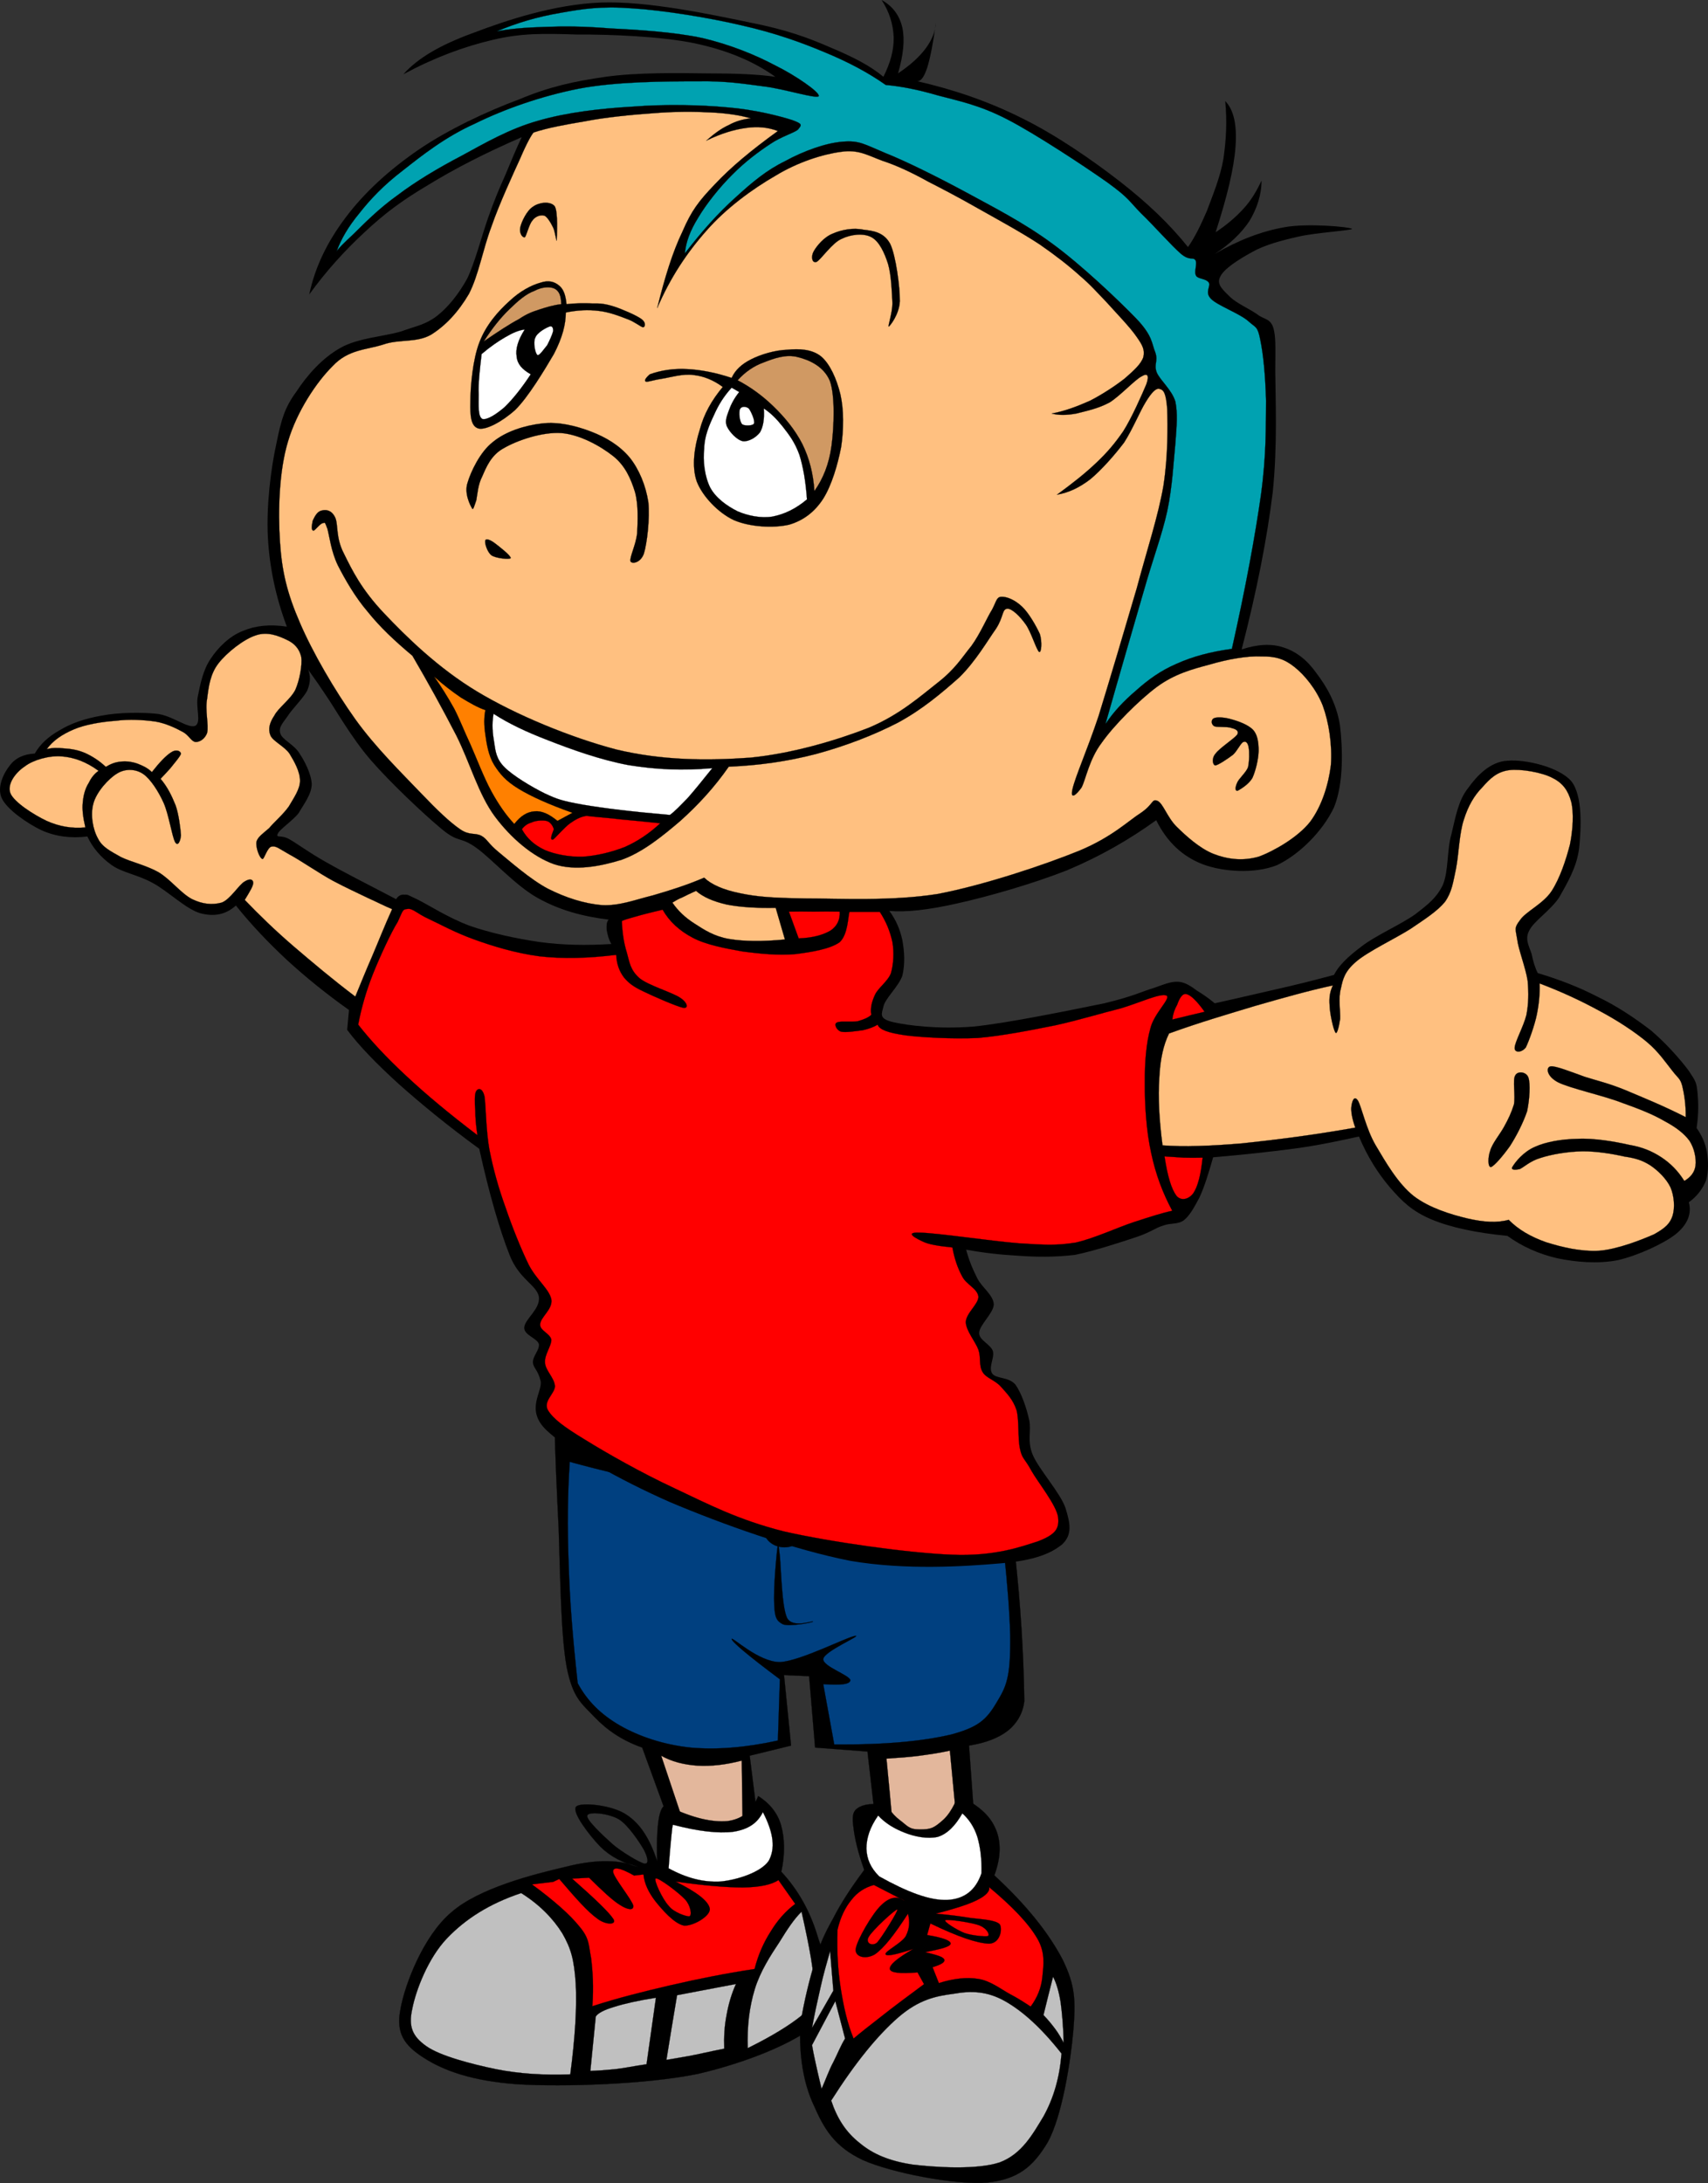 <?xml version="1.0" encoding="UTF-8" standalone="no"?>
<!-- Created with Inkscape (http://www.inkscape.org/) -->
<svg
   xmlns:svg="http://www.w3.org/2000/svg"
   xmlns="http://www.w3.org/2000/svg"
   version="1.0"
   width="340.335"
   height="434.821"
   viewBox="0 0 340.335 434.821"
   id="Layer_1"
   xml:space="preserve"><rect x="0" y="0" width="340.335" height="434.821" fill="#333333" stroke="none"/><defs
   id="defs114" />

<g
   id="g5">
	<path
   d="M 110.505,283.752 C 112.521,288.36 118.209,291.456 128.145,293.58 C 138.009,295.596 157.701,297.395 169.437,295.776 C 181.064,294.011 190.353,289.799 197.697,283.139 L 197.697,283.139 C 199.64,291.815 201.224,300.635 202.304,309.995 C 203.312,319.391 203.96,328.787 204.104,338.867 L 204.104,338.867 C 203.817,341.207 202.701,343.186 200.901,344.663 C 199.029,346.139 196.472,347.146 193.088,347.686 L 193.088,347.686 L 194.096,361.726 L 194.096,361.726 C 190.317,367.558 187.004,370.294 183.584,369.934 C 180.128,369.502 177.14,366.01 174.044,359.314 L 174.044,359.314 L 172.856,348.875 L 162.416,348.083 L 161.228,333.863 L 156.224,333.646 L 157.628,347.686 L 149.384,349.703 L 150.608,359.495 L 150.608,359.495 C 150.32,365.434 148.844,368.639 145.892,369.106 C 142.976,369.575 138.728,367.306 133.148,362.302 L 133.148,362.302 L 127.964,348.082 L 127.964,348.082 C 124.148,346.75 121.052,344.698 118.532,342.07 C 115.868,339.261 114.176,338.29 112.916,332.061 C 111.728,325.618 111.62,313.017 111.332,304.809 C 110.937,296.64 110.613,289.764 110.505,283.752 L 110.505,283.752 z "
   style="fill-rule:evenodd;stroke:#000000;stroke-width:0.036;stroke-miterlimit:10"
   id="path7" />
	<path
   d="M 115.113,335.268 C 117.021,338.796 119.685,341.46 123.537,343.692 C 127.317,345.852 132.177,347.508 137.577,348.085 C 142.833,348.553 148.593,348.085 155.001,346.681 L 155.001,346.681 L 155.397,334.477 L 155.397,334.477 C 148.881,329.618 145.821,326.99 145.785,326.45 C 145.821,325.91 151.149,331.057 155.397,331.057 C 159.465,330.877 168.969,325.946 170.445,325.837 C 171.812,325.692 164.216,328.897 164.037,330.445 C 163.929,331.921 169.293,333.648 169.437,334.657 C 169.401,335.484 167.601,335.701 164.037,335.449 L 164.037,335.449 L 166.233,347.472 L 166.233,347.472 C 176.457,347.544 183.981,346.788 189.489,345.493 C 194.852,344.053 196.509,342.577 198.489,339.264 C 200.468,335.989 201.405,334.368 201.297,325.657 C 201.045,316.728 199.641,303.697 197.085,286.165 L 197.085,286.165 C 192.981,290.953 186.969,294.157 179.049,296.173 C 171.021,298.045 160.293,298.585 149.385,297.793 C 138.261,296.929 126.633,294.769 113.529,291.169 L 113.529,291.169 C 113.097,297.541 113.025,304.129 113.313,311.617 C 113.529,319.032 114.177,326.771 115.113,335.268 L 115.113,335.268 z "
   style="fill:#004080;fill-rule:evenodd;stroke:#000000;stroke-width:0.036;stroke-miterlimit:10"
   id="path9" />
	<path
   d="M 176.637,350.28 C 178.942,350.135 181.101,349.992 183.261,349.704 C 185.421,349.416 187.293,349.128 189.273,348.696 L 189.273,348.696 L 190.677,363.528 L 190.677,363.528 C 189.669,365.904 188.229,367.2 186.07,367.128 C 183.91,367.128 181.174,365.76 177.862,363.312 L 177.862,363.312 C 177.465,358.992 177.069,354.636 176.637,350.28 L 176.637,350.28 z "
   style="fill:#e3b79c;fill-rule:evenodd;stroke:#000000;stroke-width:0.036;stroke-miterlimit:10"
   id="path11" />
	<path
   d="M 131.745,349.704 L 136.173,362.916 L 136.173,362.916 C 138.405,364.607 140.349,365.651 142.401,365.904 C 144.417,366.191 146.145,365.687 147.981,364.536 L 147.981,364.536 L 147.801,350.676 L 147.801,350.676 C 144.525,351.54 141.681,351.828 138.981,351.684 C 136.281,351.504 133.869,350.892 131.745,349.704 L 131.745,349.704 z "
   style="fill:#e3b79c;fill-rule:evenodd;stroke:#000000;stroke-width:0.036;stroke-miterlimit:10"
   id="path13" />
	<path
   d="M 152.193,304.704 C 152.193,306.612 154.029,308.196 156.297,308.196 C 158.565,308.196 160.437,306.612 160.437,304.704 C 160.437,302.76 158.565,301.176 156.297,301.176 C 154.029,301.176 152.193,302.76 152.193,304.704 L 152.193,304.704 z "
   style="fill-rule:evenodd;stroke:#000000;stroke-width:0.036;stroke-miterlimit:10"
   id="path15" />
	<path
   d="M 154.965,307.872 C 154.713,309.528 154.065,316.8 154.281,319.572 C 154.353,322.164 154.749,322.884 156.009,323.532 C 157.305,324.036 161.769,323.208 162.021,322.992 C 161.985,322.74 157.989,324.395 156.837,322.271 C 155.757,320.003 155.649,312.444 155.397,309.996 C 155.073,307.584 155.073,306.18 154.965,307.872 L 154.965,307.872 z "
   style="fill-rule:evenodd;stroke:#000000;stroke-width:0.036;stroke-miterlimit:10"
   id="path17" />
	<path
   d="M 151.077,357.731 C 149.925,360.719 147.873,362.339 144.921,362.736 C 141.933,362.988 138.081,362.16 133.221,359.82 L 133.221,359.82 C 132.321,359.28 131.745,360 131.349,361.836 C 130.989,363.636 130.809,366.552 130.953,370.728 L 130.953,370.728 C 129.513,366.336 127.641,363.312 124.905,361.512 C 122.169,359.533 115.653,358.884 114.789,359.856 C 113.889,360.972 117.489,365.617 119.613,367.812 C 121.701,369.865 124.185,371.088 127.209,371.88 L 127.209,371.88 C 123.645,370.404 118.893,370.26 112.665,371.844 C 106.365,373.321 95.457,376.056 89.949,380.88 C 84.369,385.56 80.661,395.28 79.797,400.176 C 78.861,404.964 80.517,407.376 84.477,409.896 C 88.329,412.38 94.017,414.504 103.197,415.152 C 112.305,415.692 128.865,415.188 139.125,413.064 C 149.313,410.688 160.329,406.26 164.397,401.581 C 168.285,396.9 164.253,390.277 162.849,385.453 C 161.373,380.629 159.033,376.417 155.685,372.816 L 155.685,372.816 C 156.477,369.144 156.333,366.121 155.649,363.6 C 154.929,361.044 153.273,359.136 151.077,357.731 L 151.077,357.731 z M 128.289,368.424 C 127.425,366.912 125.121,363.456 123.321,362.376 C 121.377,361.188 117.201,360.756 117.021,361.62 C 116.733,362.448 120.261,365.724 122.169,367.416 C 123.969,368.928 127.389,370.979 128.397,371.196 C 129.405,371.34 129.045,369.864 128.289,368.424 L 128.289,368.424 z "
   style="fill-rule:evenodd;stroke:#000000;stroke-width:0.036;stroke-miterlimit:10"
   id="path19" />
	<path
   d="M 126.345,373.572 C 123.573,371.988 122.133,371.771 122.169,372.78 C 122.133,373.788 125.877,378.324 126.201,379.584 C 126.273,380.592 125.085,380.412 123.609,379.476 C 122.061,378.54 120.081,376.668 117.381,374.004 L 117.381,374.004 L 113.997,374.184 L 113.997,374.184 C 118.605,378.252 121.341,380.88 122.205,382.212 C 122.997,383.4 120.765,383.508 119.001,382.14 C 117.093,380.772 114.753,378.144 111.441,374.256 L 110.217,374.832 L 106.005,375.336 L 106.005,375.336 C 110.397,378.576 113.529,381.312 115.545,383.832 C 117.453,386.136 117.273,387.359 117.777,389.988 C 118.101,392.58 118.317,395.784 118.029,399.599 L 118.029,399.599 C 123.033,397.979 128.181,396.683 133.617,395.423 C 139.053,394.163 144.489,393.083 150.357,392.183 L 150.357,392.183 C 151.077,389.339 152.193,386.855 153.561,384.731 C 154.893,382.536 156.477,380.7 158.457,379.223 L 158.457,379.223 L 155.109,374.471 L 155.109,374.471 C 153.813,375.371 151.401,375.911 148.017,375.948 C 144.561,375.948 140.133,375.552 134.589,374.76 L 134.589,374.76 C 138.801,376.848 141.177,378.648 141.429,380.16 C 141.645,381.636 138.081,383.687 136.281,383.544 C 134.337,383.148 131.961,380.412 130.557,378.648 C 129.225,376.92 128.397,375.157 128.217,373.356 L 126.345,373.572 z "
   style="fill:#ff0000;fill-rule:evenodd;stroke:#000000;stroke-width:0.036;stroke-miterlimit:10"
   id="path21" />
	<path
   d="M 130.665,374.147 C 130.161,374.328 131.997,378.324 133.257,379.62 C 134.265,380.952 136.785,381.744 137.361,381.708 C 137.937,381.492 137.613,379.548 136.533,378.359 C 135.273,376.992 131.241,373.968 130.665,374.147 L 130.665,374.147 z "
   style="fill:#ff0000;fill-rule:evenodd;stroke:#000000;stroke-width:0.036;stroke-miterlimit:10"
   id="path23" />
	<path
   d="M 159.717,380.771 C 158.205,382.248 156.909,384.227 155.289,386.855 C 153.597,389.412 151.509,392.58 150.393,396.215 C 149.313,399.779 148.845,403.595 148.989,407.951 L 148.989,407.951 C 153.885,405.539 157.269,403.415 159.573,401.579 C 161.733,399.671 162.201,400.139 162.237,396.755 C 162.309,393.191 161.337,388.008 159.717,380.771 L 159.717,380.771 z "
   style="fill:#c0c0c0;fill-rule:evenodd;stroke:#000000;stroke-width:0.036;stroke-miterlimit:10"
   id="path25" />
	<path
   d="M 103.845,377.063 C 107.481,379.332 110.217,382.139 112.053,385.091 C 113.781,388.115 114.393,390.276 114.717,395.063 C 114.969,399.78 114.609,405.719 113.637,413.171 L 113.637,413.171 C 108.453,413.351 103.593,413.099 98.769,412.127 C 93.909,411.119 87.681,409.499 84.945,407.555 C 82.137,405.576 81.381,403.631 82.137,400.175 C 82.857,396.431 85.305,390.023 89.049,386.099 C 92.721,382.248 97.473,379.188 103.845,377.063 L 103.845,377.063 z "
   style="fill:#c0c0c0;fill-rule:evenodd;stroke:#000000;stroke-width:0.036;stroke-miterlimit:10"
   id="path27" />
	<path
   d="M 118.713,401.651 L 117.633,412.488 L 117.633,412.488 C 118.893,412.452 120.405,412.343 122.313,412.164 C 124.185,411.983 126.309,411.516 128.829,411.156 L 128.829,411.156 L 130.701,397.908 L 130.701,397.908 C 127.101,398.483 124.365,399.096 122.349,399.744 C 120.369,400.32 119.109,401.004 118.713,401.651 L 118.713,401.651 z "
   style="fill:#c0c0c0;fill-rule:evenodd;stroke:#000000;stroke-width:0.036;stroke-miterlimit:10"
   id="path29" />
	<path
   d="M 134.913,397.404 L 146.649,395.172 L 146.649,395.172 C 145.749,397.151 145.173,399.168 144.777,401.364 C 144.345,403.559 144.237,405.647 144.309,408.059 L 144.309,408.059 C 141.357,408.635 139.161,409.175 137.181,409.536 C 135.273,409.859 133.761,410.112 132.789,410.292 L 132.789,410.292 C 133.473,406.008 134.193,401.724 134.913,397.404 L 134.913,397.404 z "
   style="fill:#c0c0c0;fill-rule:evenodd;stroke:#000000;stroke-width:0.036;stroke-miterlimit:10"
   id="path31" />
	<path
   d="M 134.121,363.456 C 133.977,363.528 133.905,364.464 133.761,365.868 C 133.617,367.271 133.437,369.359 133.221,372.132 L 133.221,372.132 C 136.857,374.112 140.169,374.94 143.589,374.76 C 146.937,374.436 151.617,372.924 153.165,370.656 C 154.497,368.244 154.209,365.183 152.013,360.935 L 152.013,360.935 C 150.933,363.131 149.097,364.391 146.073,364.859 C 143.085,365.22 139.053,364.752 134.121,363.456 L 134.121,363.456 z "
   style="fill:#ffffff;fill-rule:evenodd;stroke:#000000;stroke-width:0.036;stroke-miterlimit:10"
   id="path33" />
	<path
   d="M 154.497,15.3 C 150.213,12.24 144.957,10.008 138.333,8.604 C 131.601,7.236 121.629,6.84 114.933,6.876 C 108.273,6.66 103.917,6.588 98.265,7.92 C 92.433,9.288 86.601,11.448 80.373,14.796 L 80.373,14.796 C 83.145,11.664 87.645,8.964 94.305,6.552 C 100.929,4.032 110.433,0.864 119.757,0.504 C 129.045,0.18 141.501,2.844 149.349,4.464 C 156.837,5.94 161.121,7.56 165.513,9.468 C 169.977,11.34 173.433,13.104 176.026,15.3 L 176.026,15.3 C 177.429,12.492 178.114,10.008 178.078,7.416 C 177.969,4.86 177.213,2.34 175.665,0 L 175.665,0 C 177.896,1.224 179.228,3.06 179.805,5.508 C 180.309,7.92 180.021,10.908 178.942,14.616 L 178.942,14.616 C 181.353,12.996 183.189,11.34 184.45,9.648 C 185.71,7.956 186.393,6.228 186.502,4.464 L 186.502,4.464 C 185.962,8.46 185.386,11.448 184.773,13.428 C 184.126,15.408 183.442,16.272 182.721,16.164 L 182.721,16.164 C 189.957,17.82 196.906,20.16 203.709,23.58 C 210.441,26.892 217.569,31.824 223.148,36.144 C 228.693,40.464 233.085,44.676 236.72,49.212 L 236.72,49.212 C 238.124,47.196 239.204,44.964 240.5,41.976 C 241.616,38.953 243.164,35.28 243.776,31.644 C 244.316,27.936 244.532,24.228 244.135,20.124 L 244.135,20.124 C 245.827,21.852 246.511,24.84 246.187,29.232 C 245.864,33.66 244.496,39.204 242.227,46.26 L 242.227,46.26 C 244.351,44.856 246.187,43.308 247.736,41.616 C 249.32,39.888 250.4,38.052 251.372,35.964 L 251.372,35.964 C 251.372,38.844 250.435,41.58 248.96,44.028 C 247.376,46.404 245.072,48.636 242.048,50.58 L 242.048,50.58 C 246.836,47.808 251.3,46.08 255.98,45.252 C 260.552,44.424 268.869,45.18 269.409,45.576 C 269.768,45.864 262.137,46.332 258.753,47.124 C 255.405,47.88 251.985,48.78 249.465,50.22 C 246.837,51.66 243.741,53.604 243.093,55.224 C 242.337,56.7 243.849,57.888 245.145,59.184 C 246.37,60.372 249.034,61.56 250.509,62.604 C 251.877,63.684 253.137,63.36 253.749,65.376 C 254.217,67.212 254.145,68.508 254.109,73.98 C 254.144,79.488 254.577,88.668 253.604,98.064 C 252.453,107.352 250.436,117.648 247.413,129.348 L 247.413,129.348 C 250.509,128.34 253.317,128.124 255.837,128.988 C 258.321,129.816 260.445,131.436 262.353,134.136 C 264.261,136.656 266.278,139.968 266.998,144.468 C 267.538,148.968 267.79,155.988 265.81,160.812 C 263.579,165.564 258.863,170.244 254.434,172.332 C 249.97,174.096 243.706,173.664 239.674,172.152 C 235.642,170.604 232.546,167.724 230.386,163.368 L 230.386,163.368 C 224.987,167.256 219.298,170.532 212.638,173.34 C 205.87,176.004 196.978,178.56 190.966,179.892 C 185.027,181.26 180.49,181.728 177.214,181.44 L 177.214,181.44 C 178.474,183.132 179.338,185.076 179.806,187.272 C 180.202,189.504 180.382,191.952 179.806,194.328 C 179.05,196.524 176.35,198.864 176.027,200.52 C 175.667,202.032 175.054,202.932 178.079,203.616 C 181.031,204.264 186.827,205.02 193.919,204.48 C 201.047,203.76 213.791,201.096 220.055,199.836 C 225.995,198.396 227.507,197.496 230.028,196.74 C 232.439,195.876 233.448,195.48 234.851,195.552 C 236.147,195.66 237.299,196.416 238.452,197.28 C 239.567,197.964 240.899,198.864 242.052,199.836 L 242.052,199.836 C 248.1,198.504 252.996,197.316 257.029,196.416 C 261.024,195.48 263.905,194.688 265.812,194.184 L 265.812,194.184 C 266.749,192.312 268.584,190.548 271.321,188.496 C 273.984,186.408 279.205,184.104 281.976,182.124 C 284.604,180.108 286.26,178.812 287.484,176.292 C 288.672,173.52 288.277,169.344 289.213,166.14 C 290.005,162.864 290.581,159.408 292.489,157.032 C 294.289,154.512 296.917,151.704 300.373,151.524 C 303.793,151.2 310.633,152.712 313.117,155.628 C 315.385,158.508 315.06,164.916 314.665,168.876 C 314.197,172.728 312.325,175.824 310.705,178.704 C 308.94,181.404 305.593,183.456 304.692,185.4 C 303.756,187.128 304.8,188.676 305.197,190.044 C 305.484,191.448 305.844,192.708 306.421,193.824 L 306.421,193.824 C 310.525,195.048 314.521,196.56 318.265,198.504 C 322.118,200.34 325.681,202.716 328.957,205.236 C 331.945,207.756 334.933,211.14 336.517,213.3 C 337.921,215.424 338.03,215.568 338.246,217.62 C 338.426,219.528 338.498,221.832 338.065,224.676 L 338.065,224.676 C 339.109,226.152 339.794,227.7 340.118,229.464 C 340.406,231.228 340.477,233.352 339.937,235.152 C 339.253,236.772 338.246,238.213 336.517,239.472 L 336.517,239.472 C 337.129,241.741 336.265,243.9 333.925,245.808 C 331.513,247.716 326.329,250.092 322.405,250.993 C 318.409,251.785 314.016,251.389 310.344,250.633 C 306.636,249.769 303.361,248.329 300.372,246.169 L 300.372,246.169 C 294.18,245.557 289.14,244.513 285.252,242.893 C 281.328,241.238 279.348,239.257 276.972,236.521 C 274.524,233.641 272.508,230.437 270.781,226.37 L 270.781,226.37 C 267.001,227.198 262.753,228.134 257.892,228.782 C 252.96,229.429 247.704,230.006 241.728,230.51 L 241.728,230.51 C 240.792,233.786 239.964,236.486 238.957,238.611 C 237.841,240.663 237.085,242.102 235.861,243.075 C 234.636,243.938 233.268,243.543 231.757,244.119 C 230.173,244.587 229.417,245.379 226.573,246.35 C 223.549,247.358 218.077,249.159 214.188,249.951 C 210.192,250.419 206.665,250.383 203.029,250.131 C 199.285,249.915 196.008,249.555 192.516,248.907 L 192.516,248.907 C 193.02,250.886 193.812,252.795 194.748,254.631 C 195.612,256.395 197.952,257.943 198.023,259.815 C 197.952,261.58 195.179,263.883 195.107,265.467 C 195.036,266.943 197.339,267.699 197.843,269.103 C 198.203,270.507 196.907,272.271 197.699,273.567 C 198.455,274.683 200.974,274.179 202.343,275.799 C 203.495,277.419 204.539,280.371 205.079,282.855 C 205.547,285.015 204.611,286.887 205.763,289.731 C 206.951,292.612 211.307,297.363 212.315,300.387 C 213.252,303.411 213.719,305.679 211.631,307.623 C 209.435,309.387 206.231,310.827 199.247,311.402 C 192.155,312.014 180.419,312.77 169.475,310.898 C 158.207,308.703 143.807,303.554 133.511,299.199 C 123.287,294.699 113.279,289.011 108.923,284.907 C 104.603,280.803 108.095,277.346 107.735,275.115 C 107.195,272.81 106.259,272.522 106.187,271.335 C 106.187,270.003 107.555,268.887 107.375,267.699 C 107.015,266.547 104.423,265.934 104.459,264.459 C 104.495,262.767 107.735,260.751 107.375,258.267 C 106.871,255.855 103.451,254.847 101.543,249.987 C 99.563,244.948 97.547,238.071 95.495,228.819 L 95.495,228.819 C 89.123,224.175 83.939,219.891 79.511,215.967 C 75.119,211.971 71.627,208.407 69.179,205.131 L 69.179,205.131 L 69.539,201.171 L 69.539,201.171 C 64.967,197.931 60.935,194.655 57.155,191.199 C 53.375,187.671 49.991,184.107 47.003,180.363 L 47.003,180.363 C 45.023,182.163 42.719,182.631 39.947,181.911 C 37.103,181.119 33.395,177.447 30.479,175.899 C 27.455,174.207 24.431,173.847 22.235,172.299 C 20.075,170.751 18.419,168.807 17.411,166.611 L 17.411,166.611 C 14.135,167.007 11.147,166.647 8.303,165.387 C 5.423,164.019 1.391,161.211 0.383,159.051 C -0.697,156.855 0.743,153.975 1.931,152.499 C 3.047,150.987 4.667,150.231 6.935,150.087 L 6.935,150.087 C 7.979,148.251 9.635,146.703 11.903,145.443 C 14.135,144.075 16.943,143.103 20.327,142.527 C 23.495,141.915 28.031,141.843 31.163,142.167 C 34.259,142.455 37.391,145.155 38.903,144.579 C 40.199,143.859 38.903,140.835 39.443,138.567 C 39.911,136.263 40.487,133.347 41.999,131.187 C 43.439,128.991 45.743,126.687 48.371,125.679 C 50.891,124.599 53.771,124.311 57.155,124.815 L 57.155,124.815 C 54.959,118.947 53.699,113.043 53.375,106.959 C 53.051,100.731 53.987,93.243 55.067,88.383 C 56.039,83.523 56.759,81.147 59.027,78.051 C 61.187,74.739 64.211,71.319 67.811,69.303 C 71.339,67.287 76.523,67.035 79.871,66.027 C 83.003,64.911 84.803,64.659 87.071,62.931 C 89.267,61.203 91.319,58.683 93.083,55.515 C 94.667,52.203 95.999,46.947 97.223,43.491 C 98.447,39.999 99.455,37.587 100.679,34.887 C 101.795,32.187 102.839,29.667 103.955,27.327 L 103.955,27.327 C 96.719,30.459 90.563,33.627 85.343,36.831 C 80.051,39.963 76.595,42.555 72.635,46.263 C 68.675,49.935 65.003,53.967 61.619,58.647 L 61.619,58.647 C 62.771,53.211 65.183,48.207 68.855,43.347 C 72.563,38.379 77.567,33.807 83.471,29.775 C 89.339,25.779 97.007,22.179 103.415,19.803 C 109.499,17.247 114.395,16.203 120.623,15.303 C 126.995,14.403 135.059,14.547 140.927,14.619 C 146.613,14.616 151.041,14.796 154.497,15.3 L 154.497,15.3 z M 61.365,133.236 C 61.905,134.604 61.905,135.864 61.221,137.556 C 60.429,139.068 58.197,141.228 57.297,142.668 C 56.361,144 55.461,144.864 55.857,146.088 C 56.181,147.312 58.557,148.248 59.637,150.012 C 60.717,151.596 62.013,154.152 62.121,156.168 C 62.085,158.22 60.573,160.092 59.529,161.928 C 58.305,163.512 55.605,165.24 55.317,166.14 C 54.957,166.968 56.073,166.212 57.693,167.184 C 59.313,168.084 61.437,169.74 65.037,171.756 C 68.637,173.808 73.137,176.076 78.933,179.1 L 78.933,179.1 C 79.257,178.524 79.869,178.092 80.625,178.2 C 81.309,178.164 81.201,178.236 83.361,179.244 C 85.485,180.324 89.373,182.808 93.477,184.356 C 97.437,185.76 102.765,186.948 107.517,187.632 C 112.269,188.28 116.985,188.316 121.809,188.028 L 121.809,188.028 C 121.197,186.948 121.017,185.94 120.873,185.148 C 120.837,184.32 120.837,183.708 121.269,183.168 L 121.269,183.168 C 116.193,182.556 111.477,181.296 107.121,178.848 C 102.657,176.364 98.085,171.144 94.917,168.876 C 91.605,166.5 91.461,168.012 87.969,165.096 C 84.405,162.144 77.781,155.88 73.929,151.452 C 69.933,146.844 66.873,141.264 64.749,138.204 C 62.697,135.072 61.437,133.56 61.365,133.236 L 61.365,133.236 z "
   style="fill-rule:evenodd"
   id="path35" />
	<path
   d="M 78.141,181.08 C 76.629,184.392 75.441,187.452 74.181,190.404 C 72.921,193.284 71.841,195.984 70.797,198.504 L 70.797,198.504 C 66.225,195.048 62.301,191.736 58.593,188.568 C 54.813,185.328 51.681,182.268 48.765,179.244 L 48.765,179.244 C 49.845,177.48 50.457,176.472 50.457,175.824 C 50.421,175.14 49.809,174.924 48.765,175.572 C 47.649,176.148 45.885,179.172 44.157,179.784 C 42.285,180.288 40.377,180.108 38.289,179.1 C 36.093,177.984 34.005,175.176 31.593,173.736 C 29.181,172.368 26.085,171.684 24.105,170.712 C 22.017,169.524 20.397,168.768 19.533,167.04 C 18.489,165.204 17.985,162.288 18.597,160.092 C 19.173,157.788 21.621,155.088 23.313,154.08 C 24.897,153.072 27.021,153.108 28.569,154.188 C 30.009,155.196 31.593,157.644 32.637,159.984 C 33.645,162.324 34.257,166.464 34.869,167.688 C 35.409,168.696 35.949,167.616 36.057,166.392 C 35.985,165.168 35.625,162.144 34.977,160.38 C 34.221,158.508 33.357,156.708 31.989,155.124 L 31.989,155.124 C 32.565,154.512 33.213,153.864 33.933,153.036 C 34.581,152.208 35.985,150.588 36.057,150.12 C 35.985,149.544 35.049,149.184 34.077,149.868 C 33.069,150.516 31.845,151.776 30.261,153.792 L 30.261,153.792 C 29.397,152.928 28.389,152.496 27.381,152.1 C 26.337,151.74 25.113,151.56 24.105,151.704 C 23.025,151.776 22.017,152.172 21.081,152.748 L 21.081,152.748 C 19.749,151.488 18.345,150.624 17.013,150.012 C 15.537,149.364 14.097,149.148 12.837,149.076 C 11.469,148.932 10.425,148.932 9.309,149.22 L 9.309,149.22 C 10.533,147.528 12.369,146.268 14.673,145.296 C 16.869,144.324 20.361,143.748 23.061,143.568 C 25.761,143.208 28.569,143.388 30.945,143.712 C 33.069,144.072 35.085,145.044 36.453,145.8 C 37.641,146.448 38.145,147.708 38.937,147.78 C 39.693,147.852 40.845,147.24 41.277,145.944 C 41.637,144.36 40.809,141.444 41.277,139.14 C 41.565,136.8 41.889,134.244 43.509,132.156 C 45.165,129.996 48.585,127.296 50.997,126.54 C 53.301,125.748 55.497,126.648 57.153,127.44 C 58.629,128.124 59.637,129.168 60.033,130.86 C 60.249,132.444 59.709,135.468 58.845,137.412 C 57.873,139.32 55.461,140.976 54.669,142.524 C 53.733,143.928 53.373,145.188 53.877,146.448 C 54.309,147.6 56.685,148.644 57.693,150.12 C 58.629,151.668 59.781,153.648 59.781,155.52 C 59.781,157.212 58.485,159.012 57.549,160.632 C 56.433,162.216 54.705,163.656 53.625,164.952 C 52.437,165.996 51.321,166.716 51.105,167.688 C 50.925,168.696 51.645,170.856 52.293,171.108 C 52.653,171.18 53.265,168.732 54.129,168.624 C 55.029,168.444 55.569,169.02 57.693,170.208 C 59.745,171.288 63.597,173.952 66.333,175.428 C 68.961,176.832 71.229,177.84 73.281,178.848 C 75.297,179.748 76.773,180.54 78.141,181.08 L 78.141,181.08 z "
   style="fill:#ffc080;fill-rule:evenodd;stroke:#000000;stroke-width:0.036;stroke-miterlimit:10"
   id="path37" />
	<path
   d="M 19.641,153.54 C 18.849,154.08 18.201,154.872 17.697,155.916 C 17.049,156.924 16.653,158.184 16.509,159.696 C 16.329,161.172 16.545,162.828 17.013,164.808 L 17.013,164.808 C 14.313,165.06 11.793,164.628 9.309,163.512 C 6.717,162.288 2.829,159.804 2.073,158.004 C 1.353,156.132 3.153,153.828 4.953,152.64 C 6.573,151.38 9.813,150.444 12.297,150.66 C 14.709,150.84 17.157,151.704 19.641,153.54 L 19.641,153.54 z "
   style="fill:#ffc080;fill-rule:evenodd;stroke:#000000;stroke-width:0.036;stroke-miterlimit:10"
   id="path39" />
	<path
   d="M 133.977,179.784 C 134.517,179.46 135.129,179.064 135.957,178.74 C 136.749,178.344 137.613,177.912 138.693,177.444 L 138.693,177.444 C 140.133,178.704 142.185,179.568 144.849,180.18 C 147.477,180.684 150.717,180.9 154.569,180.828 L 154.569,180.828 L 156.405,187.128 L 156.405,187.128 C 151.905,187.56 148.233,187.524 145.245,187.02 C 142.185,186.48 140.241,185.148 138.441,183.996 C 136.497,182.772 135.057,181.368 133.977,179.784 L 133.977,179.784 z "
   style="fill:#ffc080;fill-rule:evenodd;stroke:#000000;stroke-width:0.036;stroke-miterlimit:10"
   id="path41" />
	<path
   d="M 232.941,205.848 C 238.989,203.652 244.676,201.996 250.148,200.34 C 255.657,198.756 260.625,197.352 265.592,196.272 L 265.592,196.272 C 265.016,197.46 264.8,198.684 264.945,200.34 C 264.98,201.888 265.701,205.2 266.133,205.704 C 266.421,206.064 266.818,204.408 267.033,202.968 C 267.104,201.348 266.637,198.864 267.177,196.92 C 267.573,195.012 267.933,193.5 270.201,191.556 C 272.577,189.504 278.013,186.948 281.073,185.004 C 283.989,183.024 286.365,181.512 287.913,179.64 C 289.317,177.66 289.533,175.752 290.109,173.088 C 290.684,170.208 290.756,165.996 291.693,163.224 C 292.556,160.488 293.781,158.4 295.365,156.816 C 296.913,155.052 298.281,153.72 300.728,153.396 C 302.997,153.108 307.317,153.828 309.405,154.98 C 311.421,155.988 312.465,157.464 313.077,159.696 C 313.617,161.856 313.436,165.204 312.825,168.228 C 312.069,171.18 310.845,174.924 309.153,177.516 C 307.461,180.072 303.968,181.584 302.852,183.312 C 301.664,184.86 301.989,185.004 302.312,187.092 C 302.564,189.144 304.004,192.744 304.401,195.372 C 304.617,197.82 304.581,199.944 304.148,202.176 C 303.609,204.408 301.808,207.612 301.808,208.728 C 301.773,209.736 303.212,209.7 304.04,208.62 C 304.652,207.36 305.804,204.192 306.236,202.032 C 306.668,199.908 306.847,197.856 306.776,195.876 L 306.776,195.876 C 311.059,197.496 314.948,199.296 318.584,201.276 C 322.184,203.184 325.604,205.416 328.16,207.54 C 330.536,209.52 332.048,211.824 333.272,213.336 C 334.316,214.704 334.82,214.776 335.215,216.324 C 335.575,217.872 335.935,219.888 335.9,222.516 L 335.9,222.516 C 331.219,220.14 327.152,218.52 323.839,217.116 C 320.491,215.749 318.187,215.244 315.811,214.489 C 313.183,213.553 309.944,212.257 309.007,212.401 C 307.999,212.509 308.108,214.345 310.447,215.569 C 312.894,216.793 319.447,218.197 323.155,219.637 C 326.682,220.897 329.346,221.941 331.686,223.309 C 333.918,224.497 335.575,225.757 336.655,227.233 C 337.627,228.746 338.023,230.725 337.843,232.202 C 337.663,233.498 336.871,234.506 335.612,235.225 L 335.612,235.225 C 334.351,233.209 332.876,231.733 331.04,230.509 C 329.204,229.321 327.332,228.493 324.596,228.025 C 321.752,227.378 317.504,226.658 314.372,226.837 C 311.204,226.873 308,227.449 305.876,228.421 C 303.572,229.393 301.952,231.445 301.412,232.345 C 300.908,233.03 301.808,233.101 302.851,232.849 C 303.679,232.453 304.975,231.193 307.028,230.618 C 309.116,229.933 312.427,229.357 315.307,229.321 C 318.043,229.286 321.356,229.826 323.696,230.366 C 325.927,230.689 327.259,231.122 328.807,232.094 C 330.32,233.102 332.047,234.758 332.875,236.522 C 333.595,238.214 333.775,240.554 333.271,242.174 C 332.766,243.686 331.867,244.586 329.598,245.846 C 327.078,246.962 322.29,248.834 318.691,249.122 C 314.983,249.338 311.167,248.401 308.071,247.43 C 305.01,246.35 302.527,244.91 300.619,242.966 L 300.619,242.966 C 298.315,243.614 295.651,243.434 292.483,242.714 C 289.134,241.922 284.85,240.626 281.718,238.25 C 278.514,235.729 276.03,231.338 274.122,228.134 C 272.214,224.894 271.314,220.502 270.594,219.242 C 269.766,217.981 269.37,219.53 269.262,220.538 C 269.191,221.401 269.407,222.806 270.054,224.605 L 270.054,224.605 C 261.342,226.153 253.926,227.053 247.518,227.738 C 241.002,228.278 235.89,228.458 231.642,228.134 L 231.642,228.134 C 230.958,222.842 230.743,218.522 230.995,214.778 C 231.177,210.96 231.825,208.116 232.941,205.848 L 232.941,205.848 z "
   style="fill:#ffc080;fill-rule:evenodd;stroke:#000000;stroke-width:0.036;stroke-miterlimit:10"
   id="path43" />
	<path
   d="M 296.949,229.176 C 297.345,227.737 298.857,225.972 299.684,224.46 C 300.548,222.912 301.161,221.616 301.664,219.996 C 301.988,218.34 301.376,214.992 301.916,214.236 C 302.348,213.264 304.147,213.444 304.544,214.632 C 304.976,215.856 304.796,218.916 304.292,221.328 C 303.5,223.668 302.168,226.26 300.872,228.276 C 299.54,230.147 297.776,232.236 297.092,232.452 C 296.445,232.523 296.445,230.508 296.949,229.176 L 296.949,229.176 z "
   style="fill-rule:evenodd;stroke:#000000;stroke-width:0.036;stroke-miterlimit:10"
   id="path45" />
	<path
   d="M 106.329,26.388 C 109.137,25.452 112.557,24.84 116.589,24.156 C 120.621,23.364 126.093,22.824 130.377,22.536 C 134.481,22.212 138.189,22.212 141.501,22.391 C 144.741,22.536 147.405,22.931 149.637,23.579 L 149.637,23.579 C 148.125,23.723 146.649,24.119 145.209,24.911 C 143.697,25.595 142.257,26.675 140.745,28.007 L 140.745,28.007 C 143.625,26.603 146.253,25.811 148.629,25.487 C 151.005,25.127 153.129,25.379 155.001,26.099 L 155.001,26.099 C 149.709,29.915 145.605,33.335 142.401,36.755 C 139.233,40.067 137.793,41.939 135.993,46.115 C 134.013,50.219 132.465,55.259 130.953,61.379 L 130.953,61.379 C 133.509,55.403 136.821,50.399 140.745,45.971 C 144.669,41.471 149.961,37.619 154.533,34.991 C 158.961,32.291 163.965,30.707 167.601,30.239 C 171.057,29.735 172.857,30.923 175.772,32.003 C 178.653,32.939 181.712,34.379 184.953,36.179 L 184.953,36.179 C 187.833,37.655 190.965,39.275 194.745,41.435 C 198.453,43.523 203.673,46.367 207.201,48.707 C 210.476,50.975 212.997,52.955 215.193,54.935 C 217.388,56.807 218.577,58.211 220.556,60.263 C 222.392,62.315 225.201,65.195 226.496,67.103 C 227.72,68.831 228.116,69.695 227.828,71.099 C 227.395,72.503 225.884,73.835 224.12,75.383 C 222.248,76.859 219.548,78.623 217.136,79.847 C 214.688,80.927 212.168,81.899 209.576,82.368 L 209.576,82.368 C 210.908,82.728 212.492,82.728 214.472,82.368 C 216.416,81.864 218.828,81.396 221.132,80.136 C 223.292,78.768 226.208,75.564 227.504,74.952 C 228.656,74.232 229.052,74.772 228.404,76.572 C 227.612,78.444 225.524,83.232 223.796,85.932 C 222.068,88.416 220.664,90.072 218.468,92.16 C 216.2,94.32 213.716,96.264 210.62,98.532 L 210.62,98.532 C 212.888,98.136 214.975,97.2 217.28,95.436 C 219.475,93.6 222.032,90.72 223.975,88.164 C 225.667,85.536 227.143,81.936 228.259,80.136 C 229.375,78.3 230.311,77.22 231.068,77.472 C 231.824,77.652 232.328,78.156 232.58,81.468 C 232.687,84.708 232.76,90.684 231.824,96.768 C 230.78,102.816 228.584,109.404 226.496,117.216 C 224.264,124.848 220.988,135.864 218.9,142.632 C 216.668,149.328 214.292,154.62 213.715,157.14 C 213.175,159.444 214.471,158.328 215.515,156.852 C 216.343,155.268 217.028,151.236 219.511,147.96 C 221.923,144.504 226.927,139.5 230.491,136.836 C 234.018,134.244 237.474,133.308 241.003,132.372 C 244.567,131.328 248.455,130.608 251.407,130.752 C 254.107,130.716 255.907,131.22 257.923,132.84 C 259.94,134.424 262.279,137.268 263.575,140.544 C 264.799,143.892 265.483,148.356 265.195,152.388 C 264.726,156.24 263.394,160.56 261.054,163.692 C 258.642,166.752 253.926,169.488 250.794,170.64 C 247.482,171.576 244.422,171.108 241.758,170.064 C 238.987,168.948 236.286,166.464 234.487,164.7 C 232.579,162.828 231.751,159.984 230.634,159.516 C 229.483,159.048 229.878,160.164 227.359,161.892 C 224.802,163.512 221.671,166.68 215.046,169.452 C 208.134,172.26 196.11,176.292 186.894,178.056 C 177.642,179.532 167.166,178.956 160.471,178.956 C 153.775,178.848 150.859,178.632 147.439,177.912 C 144.055,177.228 141.679,176.148 140.311,174.816 L 140.311,174.816 C 136.891,176.292 133.435,177.372 130.087,178.344 C 126.703,179.172 123.391,180.468 120.007,180.288 C 116.371,180 112.663,178.776 109.171,177.012 C 105.679,175.176 101.539,171.504 99.379,169.74 C 97.183,167.94 97.147,167.184 95.959,166.5 C 94.627,165.78 93.619,166.5 91.675,165.168 C 89.551,163.692 87.247,161.496 83.791,157.896 C 80.191,154.116 74.827,148.896 70.759,143.208 C 66.655,137.448 62.299,129.96 59.779,124.092 C 57.187,118.116 56.179,113.868 55.783,107.892 C 55.387,101.7 55.603,93.78 57.403,87.876 C 59.167,81.936 63.055,76.104 66.295,72.9 C 69.427,69.552 73.063,69.696 76.375,68.616 C 79.615,67.5 82.963,68.328 85.879,66.672 C 88.759,64.872 91.279,62.208 93.439,58.536 C 95.383,54.756 96.175,49.788 97.903,45.18 C 99.523,40.5 102.223,34.704 103.663,31.536 C 105.033,28.332 105.969,26.748 106.329,26.388 L 106.329,26.388 z "
   style="fill:#ffc080;fill-rule:evenodd;stroke:#000000;stroke-width:0.036;stroke-miterlimit:10"
   id="path47" />
	<path
   d="M 103.665,45.324 C 103.881,44.208 104.997,41.904 106.185,41.184 C 107.337,40.32 109.569,39.996 110.505,41.04 C 111.261,42.156 110.937,47.016 110.937,47.844 C 110.901,48.492 110.613,46.08 110.217,45.324 C 109.821,44.496 108.993,43.056 108.417,42.948 C 107.697,42.732 106.581,43.128 106.041,43.992 C 105.429,44.676 104.889,47.016 104.565,47.268 C 104.025,47.34 103.449,46.368 103.665,45.324 L 103.665,45.324 z "
   style="fill-rule:evenodd;stroke:#000000;stroke-width:0.036;stroke-miterlimit:10"
   id="path49" />
	<path
   d="M 162.129,50.076 C 162.705,49.032 164.181,47.196 165.981,46.512 C 167.709,45.756 170.013,45.324 172.064,45.756 C 173.936,45.972 176.132,46.224 177.392,48.6 C 178.508,50.94 179.336,57.204 179.3,60.012 C 179.156,62.712 177.321,64.908 177.104,65.052 C 176.852,65.052 177.789,62.496 177.825,60.444 C 177.717,58.176 177.609,54.864 176.961,52.596 C 176.241,50.328 175.197,48.096 173.685,47.268 C 172.101,46.368 169.474,46.692 167.746,47.556 C 165.838,48.312 163.606,51.696 162.706,52.164 C 161.733,52.488 161.589,51.012 162.129,50.076 L 162.129,50.076 z "
   style="fill-rule:evenodd;stroke:#000000;stroke-width:0.036;stroke-miterlimit:10"
   id="path51" />
	<path
   d="M 129.477,74.556 C 131.673,73.764 134.193,73.368 136.893,73.512 C 139.629,73.656 142.545,74.196 145.785,75.276 L 145.785,75.276 C 146.505,73.692 147.801,72.504 149.673,71.568 C 151.581,70.596 154.461,69.732 156.909,69.66 C 159.213,69.444 161.769,69.516 163.605,70.992 C 165.369,72.468 166.701,75.456 167.457,78.552 C 168.141,81.54 168.141,85.5 167.601,89.064 C 166.917,92.556 165.729,96.624 164.037,99.324 C 162.345,101.952 160.077,103.68 157.233,104.508 C 154.101,105.228 149.421,104.976 146.253,103.608 C 143.121,102.168 139.953,98.82 138.837,95.904 C 137.757,92.808 138.405,88.848 139.413,85.68 C 140.241,82.476 141.825,79.704 144.021,77.076 L 144.021,77.076 C 142.185,75.708 140.205,74.916 138.225,74.7 C 136.173,74.376 133.581,75.168 131.997,75.42 C 130.305,75.672 129.225,76.068 128.757,76.032 C 128.289,75.888 128.577,75.348 129.477,74.556 L 129.477,74.556 z "
   style="fill-rule:evenodd;stroke:#000000;stroke-width:0.036;stroke-miterlimit:10"
   id="path53" />
	<path
   d="M 112.737,62.244 C 115.041,61.776 117.165,61.668 119.253,61.92 C 121.341,62.136 123.465,62.964 125.049,63.576 C 126.453,64.08 127.677,65.124 128.145,65.196 C 128.577,65.124 128.757,64.26 127.857,63.576 C 126.849,62.82 123.897,61.56 122.349,61.056 C 120.621,60.516 119.649,60.408 118.065,60.444 C 116.481,60.372 114.753,60.372 112.881,60.588 L 112.881,60.588 C 112.701,58.788 112.305,57.6 111.405,56.88 C 110.469,56.088 109.281,55.764 107.697,56.304 C 105.861,56.808 103.593,57.996 101.469,60.012 C 99.309,61.956 96.825,64.728 95.529,68.184 C 94.197,71.568 93.729,77.04 93.729,80.028 C 93.657,82.908 93.837,84.96 95.385,85.356 C 96.861,85.68 100.065,83.988 102.657,81.648 C 105.213,79.164 108.525,73.656 110.361,70.524 C 112.089,67.212 112.737,64.548 112.737,62.244 L 112.737,62.244 z "
   style="fill-rule:evenodd;stroke:#000000;stroke-width:0.036;stroke-miterlimit:10"
   id="path55" />
	<path
   d="M 95.961,70.524 C 97.689,69.048 99.273,67.968 100.713,67.14 C 102.189,66.276 103.377,65.772 104.565,65.628 L 104.565,65.628 C 103.233,67.68 102.693,69.516 102.945,70.992 C 103.089,72.54 104.025,73.548 105.753,74.556 L 105.753,74.556 C 103.881,77.4 102.153,79.524 100.569,81.072 C 98.805,82.584 97.041,83.7 96.105,83.448 C 95.205,82.944 95.385,80.712 95.385,78.552 C 95.277,76.356 95.601,73.728 95.961,70.524 L 95.961,70.524 z "
   style="fill:#ffffff;fill-rule:evenodd;stroke:#000000;stroke-width:0.036;stroke-miterlimit:10"
   id="path57" />
	<path
   d="M 145.785,77.22 C 144.273,78.876 143.193,80.568 142.257,82.692 C 141.321,84.672 140.349,86.904 140.313,89.388 C 140.025,91.764 140.421,94.932 141.501,97.092 C 142.617,99.18 144.813,100.764 146.973,101.844 C 148.953,102.708 151.653,103.284 153.957,102.888 C 156.261,102.42 158.493,101.412 160.797,99.468 L 160.797,99.468 C 160.545,95.904 160.041,92.988 159.285,90.576 C 158.349,88.02 157.269,86.652 156.045,85.068 C 154.785,83.484 153.633,82.296 152.193,81.36 L 152.193,81.36 C 152.337,83.412 152.085,84.996 151.437,86.112 C 150.645,87.156 149.133,88.02 148.017,87.876 C 146.793,87.624 145.389,86.04 144.921,85.068 C 144.345,84.024 144.813,82.944 145.209,81.828 C 145.605,80.676 146.253,79.38 147.297,78.084 L 147.297,78.084 C 146.793,77.796 146.289,77.508 145.785,77.22 L 145.785,77.22 z "
   style="fill:#ffffff;fill-rule:evenodd;stroke:#000000;stroke-width:0.036;stroke-miterlimit:10"
   id="path59" />
	<path
   d="M 147.441,81.504 C 147.189,82.044 147.333,83.916 147.873,84.492 C 148.269,84.852 150.033,84.852 150.249,84.348 C 150.465,83.7 149.601,81.864 149.205,81.36 C 148.593,80.892 147.729,80.892 147.441,81.504 L 147.441,81.504 z "
   style="fill:#ffffff;fill-rule:evenodd;stroke:#000000;stroke-width:0.036;stroke-miterlimit:10"
   id="path61" />
	<path
   d="M 109.461,65.052 C 108.777,65.304 107.013,66.24 106.653,67.284 C 106.185,68.148 106.653,70.452 107.085,70.704 C 107.445,70.956 108.417,69.48 109.029,68.76 C 109.497,67.86 110.073,66.6 110.217,65.952 C 110.253,65.268 110.001,64.836 109.461,65.052 L 109.461,65.052 z "
   style="fill:#ffffff;fill-rule:evenodd;stroke:#000000;stroke-width:0.036;stroke-miterlimit:10"
   id="path63" />
	<path
   d="M 96.393,68.004 C 99.237,66.06 101.469,64.584 103.377,63.576 C 105.105,62.424 106.113,62.1 107.517,61.632 C 108.993,61.164 110.253,60.768 111.837,60.588 L 111.837,60.588 C 111.801,58.896 111.405,57.96 110.505,57.492 C 109.569,57.024 107.913,57.168 106.509,57.924 C 104.817,58.536 103.233,59.904 101.469,61.632 C 99.741,63.288 98.049,65.412 96.393,68.004 L 96.393,68.004 z "
   style="fill:#d09963;fill-rule:evenodd;stroke:#000000;stroke-width:0.036;stroke-miterlimit:10"
   id="path65" />
	<path
   d="M 146.973,75.744 C 149.529,77.076 151.905,78.804 154.101,80.928 C 156.297,83.052 158.421,85.572 159.897,88.488 C 161.265,91.296 162.057,94.356 162.273,97.812 L 162.273,97.812 C 164.001,95.364 165.189,92.484 165.693,88.776 C 166.197,84.996 166.413,78.804 165.369,75.888 C 164.145,72.936 161.193,71.676 158.997,71.136 C 156.657,70.488 154.209,71.388 152.193,72.18 C 150.177,72.9 148.485,74.088 146.973,75.744 L 146.973,75.744 z "
   style="fill:#d09963;fill-rule:evenodd;stroke:#000000;stroke-width:0.036;stroke-miterlimit:10"
   id="path67" />
	<path
   d="M 94.917,99.612 C 95.133,98.496 95.205,96.588 96.105,94.86 C 96.861,93.132 97.833,90.612 100.425,89.244 C 103.089,87.696 108.057,86.004 111.837,86.256 C 115.473,86.544 119.577,88.776 122.205,90.864 C 124.581,92.772 125.697,95.328 126.525,97.992 C 127.245,100.584 127.065,103.86 126.957,106.272 C 126.669,108.612 125.445,110.952 125.625,111.78 C 125.841,112.392 127.605,112.176 128.289,110.304 C 128.937,108.252 129.513,103.212 129.189,100.044 C 128.685,96.732 127.353,93.492 125.481,91.152 C 123.429,88.704 120.765,87.12 117.777,85.968 C 114.753,84.816 111.297,83.952 107.985,84.348 C 104.529,84.744 100.749,85.932 98.193,88.056 C 95.673,90 93.801,93.96 93.153,96.192 C 92.469,98.28 93.693,100.656 94.053,101.232 C 94.269,101.808 94.557,100.62 94.917,99.612 L 94.917,99.612 z "
   style="fill-rule:evenodd;stroke:#000000;stroke-width:0.036;stroke-miterlimit:10"
   id="path69" />
	<path
   d="M 96.717,107.604 C 96.501,108.036 97.041,109.908 97.905,110.592 C 98.733,111.204 101.541,111.492 101.757,111.168 C 101.865,110.7 99.381,108.792 98.625,108.216 C 97.689,107.496 96.861,107.244 96.717,107.604 L 96.717,107.604 z "
   style="fill-rule:evenodd;stroke:#000000;stroke-width:0.036;stroke-miterlimit:10"
   id="path71" />
	<path
   d="M 62.301,103.752 C 62.877,102.456 63.381,101.808 64.209,101.664 C 64.929,101.52 66.009,101.52 66.765,103.032 C 67.449,104.436 66.837,107.028 68.529,110.268 C 70.149,113.544 71.985,117.36 76.521,122.148 C 80.913,126.792 87.285,133.056 95.061,137.736 C 102.765,142.38 113.637,146.88 122.817,149.292 C 131.997,151.488 140.889,151.524 149.493,150.912 C 157.917,150.084 166.701,147.456 173.073,144.972 C 179.264,142.38 183.405,138.672 186.896,135.936 C 190.352,133.236 191.648,131.004 193.556,128.664 C 195.357,126.18 196.688,122.976 197.697,121.392 C 198.56,119.736 198.56,118.944 199.497,118.872 C 200.541,118.8 202.197,119.448 203.637,120.816 C 204.969,122.04 206.481,124.704 207.201,126.288 C 207.669,127.764 207.525,130.104 207.056,129.852 C 206.516,129.456 205.436,125.82 204.392,124.38 C 203.312,122.832 201.621,121.14 200.684,121.248 C 199.64,121.356 200,122.868 198.453,125.244 C 196.833,127.512 194.457,131.652 191.181,134.892 C 187.689,137.988 183.765,141.336 178.869,143.964 C 173.901,146.52 168.285,148.644 162.561,150.192 C 156.873,151.668 151.185,152.46 145.209,152.712 L 145.209,152.712 C 142.293,156.888 139.125,160.308 135.561,163.512 C 131.925,166.608 128.073,169.74 123.861,171.252 C 119.541,172.584 114.573,173.52 110.361,172.116 C 106.113,170.604 101.829,166.932 98.625,162.648 C 95.349,158.256 93.621,151.848 90.921,146.484 C 88.149,141.12 85.233,135.828 82.173,130.608 L 82.173,130.608 C 78.645,127.656 75.729,124.92 73.281,121.86 C 70.689,118.836 68.709,115.308 67.341,112.644 C 65.973,109.836 65.649,106.812 65.253,105.372 C 64.713,103.86 64.749,104.112 64.389,104.184 C 63.777,104.22 62.805,105.696 62.445,105.696 C 62.049,105.624 62.049,104.976 62.301,103.752 L 62.301,103.752 z "
   style="fill-rule:evenodd;stroke:#000000;stroke-width:0.036;stroke-miterlimit:10"
   id="path73" />
	<path
   d="M 86.493,134.748 C 88.365,136.44 90.093,137.736 91.821,138.924 C 93.549,139.968 95.133,140.904 96.717,141.444 L 96.717,141.444 C 96.429,142.884 96.429,144.468 96.717,146.34 C 96.969,148.176 97.329,150.516 98.481,152.388 C 99.597,154.116 100.713,155.52 103.377,157.14 C 105.933,158.688 109.497,160.272 114.069,161.892 L 114.069,161.892 L 111.081,163.512 L 111.081,163.512 C 109.425,162.144 107.949,161.46 106.509,161.604 C 105.033,161.712 103.737,162.504 102.477,164.124 L 102.477,164.124 C 100.821,162.36 99.345,160.236 97.905,157.608 C 96.393,154.836 94.953,151.02 93.729,148.248 C 92.397,145.404 91.641,143.352 90.489,141.12 C 89.229,138.852 87.897,136.728 86.493,134.748 L 86.493,134.748 z "
   style="fill:#ff8000;fill-rule:evenodd;stroke:#000000;stroke-width:0.036;stroke-miterlimit:10"
   id="path75" />
	<path
   d="M 98.337,142.164 C 97.977,144.288 98.157,146.124 98.481,147.96 C 98.733,149.616 98.877,151.2 100.569,152.856 C 102.225,154.512 105.861,156.708 108.561,158.04 C 111.045,159.192 111.945,159.516 116.121,160.272 C 120.333,160.992 125.985,161.676 133.473,162.324 L 133.473,162.324 C 134.409,161.676 135.597,160.416 137.037,158.94 C 138.441,157.356 140.025,155.376 141.933,153 L 141.933,153 C 136.101,153.54 130.701,153.288 125.193,152.388 C 119.613,151.344 113.817,149.256 109.317,147.492 C 104.781,145.764 101.217,144.036 98.337,142.164 L 98.337,142.164 z "
   style="fill:#ffffff;fill-rule:evenodd;stroke:#000000;stroke-width:0.036;stroke-miterlimit:10"
   id="path77" />
	<path
   d="M 103.989,165.168 C 104.385,164.592 105.069,164.052 105.897,163.836 C 106.617,163.44 108.129,163.332 108.885,163.512 C 109.569,163.656 110.109,164.34 110.361,165.168 L 110.361,165.168 C 109.749,166.68 109.605,167.364 110.217,167.22 C 110.721,166.86 112.449,164.808 113.601,163.98 C 114.717,163.188 115.761,162.648 116.877,162.504 L 116.877,162.504 C 119.145,162.792 121.341,162.9 123.861,163.224 C 126.309,163.44 128.829,163.692 131.565,163.98 L 131.565,163.98 C 129.369,166.032 126.993,167.616 124.437,168.732 C 121.737,169.776 118.821,170.46 116.121,170.64 C 113.421,170.712 110.577,170.172 108.561,169.308 C 106.473,168.336 104.997,167.004 103.989,165.168 L 103.989,165.168 z "
   style="fill:#ff0000;fill-rule:evenodd;stroke:#000000;stroke-width:0.036;stroke-miterlimit:10"
   id="path79" />
	<path
   d="M 98.949,6.264 C 103.017,4.536 107.085,3.348 111.693,2.556 C 116.157,1.764 119.793,1.188 125.913,1.656 C 131.961,2.016 141.357,3.528 147.873,5.076 C 154.245,6.516 159.537,8.388 164.325,10.404 C 169.113,12.384 173.073,14.508 176.493,16.92 L 176.493,16.92 C 179.409,17.172 182.829,17.82 186.896,19.008 C 190.892,20.088 195.033,20.844 200.684,23.76 C 206.3,26.64 216.164,33.156 220.701,36.36 C 225.056,39.528 224.913,39.996 227.361,42.48 C 229.844,44.856 233.445,48.96 235.388,50.616 C 237.153,52.02 237.62,51.12 238.197,51.804 C 238.665,52.56 237.837,54.072 238.341,54.936 C 238.737,55.584 240.321,55.476 240.862,56.268 C 241.33,57.024 239.962,58.212 241.33,59.544 C 242.59,60.84 247.054,62.46 248.746,63.972 C 250.258,65.34 250.582,64.908 251.122,67.68 C 251.698,70.416 252.13,74.52 252.274,79.848 C 252.202,84.96 252.381,90.216 251.265,98.532 C 250.077,106.848 248.242,116.892 245.469,129.24 L 245.469,129.24 C 241.257,129.816 237.694,130.752 234.49,132.192 C 231.214,133.596 228.729,135.432 226.353,137.556 C 223.942,139.608 221.961,141.696 220.269,144.216 L 220.269,144.216 C 223.257,133.668 225.778,125.064 227.83,117.972 C 229.882,110.772 231.466,106.812 232.582,101.808 C 233.626,96.84 233.842,91.872 234.202,88.308 C 234.49,84.6 234.67,82.296 234.202,79.992 C 233.481,77.616 231.178,75.78 230.494,74.196 C 229.846,72.504 230.818,72 230.206,70.2 C 229.45,68.4 229.738,66.924 226.353,63.396 C 222.79,59.724 215.446,52.74 209.721,48.564 C 203.925,44.28 197.769,41.184 192.225,38.16 C 186.537,35.1 180.417,32.076 176.349,30.456 C 172.209,28.728 171.238,27.936 167.89,28.224 C 164.506,28.476 160.006,30.132 156.478,32.076 C 152.77,33.876 149.926,36.252 146.542,39.348 C 143.158,42.372 139.846,46.08 136.462,50.472 L 136.462,50.472 C 136.678,48.24 137.47,46.008 139.126,43.344 C 140.746,40.608 143.446,37.224 145.966,34.74 C 148.414,32.256 151.258,30.132 153.526,28.656 C 155.614,27.216 158.278,26.46 158.998,25.812 C 159.754,24.876 160.006,24.696 157.81,23.904 C 155.326,23.112 150.286,21.816 144.922,21.384 C 139.486,20.88 132.466,20.736 126.094,21.24 C 119.722,21.6 112.918,22.392 107.23,24.048 C 101.47,25.668 96.61,28.512 91.966,31.032 C 87.214,33.516 82.786,36.18 79.222,38.88 C 75.478,41.544 72.562,44.532 70.474,46.584 C 68.458,48.456 67.27,49.644 67.054,50.148 L 67.054,50.148 C 67.918,47.664 69.394,45.144 71.626,42.444 C 73.786,39.708 76.378,36.936 80.23,33.984 C 84.082,30.96 88.69,27.288 94.63,24.624 C 100.462,21.744 107.806,19.152 115.258,17.676 C 122.674,16.236 132.574,16.2 138.838,16.2 C 144.85,16.092 148.198,16.704 152.194,17.208 C 156.19,17.676 162.706,19.764 163.138,19.152 C 163.426,18.396 158.422,14.976 154.534,13.068 C 150.538,10.944 145.606,8.928 140.026,7.596 C 134.41,6.372 126.742,5.904 121.486,5.652 C 116.194,5.22 112.306,5.22 108.562,5.364 C 104.781,5.472 101.577,5.724 98.949,6.264 L 98.949,6.264 z "
   style="fill:#00a2b1;fill-rule:evenodd;stroke:#000000;stroke-width:0.036;stroke-miterlimit:10"
   id="path81" />
	<path
   d="M 71.373,204.084 C 72.021,200.7 72.957,197.424 74.325,193.968 C 75.729,190.476 77.925,185.724 79.257,183.6 C 80.301,181.368 80.157,181.116 81.201,181.044 C 82.209,180.864 83.109,181.98 85.413,183.024 C 87.573,184.032 90.705,185.76 94.413,187.092 C 98.085,188.424 102.621,189.828 107.481,190.476 C 112.233,191.016 117.237,190.872 122.781,190.188 L 122.781,190.188 C 122.889,191.988 123.357,193.392 124.329,194.688 C 125.229,195.768 126.165,196.524 128.253,197.496 C 130.161,198.432 134.877,200.484 136.137,200.736 C 137.289,200.916 136.965,199.656 135.561,198.756 C 134.085,197.712 129.153,196.272 127.425,194.832 C 125.589,193.212 125.445,191.7 124.905,189.756 C 124.293,187.812 124.005,185.76 123.897,183.456 L 123.897,183.456 C 124.293,183.24 125.229,182.952 126.561,182.592 C 127.893,182.196 129.765,181.728 132.033,181.188 L 132.033,181.188 C 133.365,183.528 135.381,185.4 138.081,186.804 C 140.673,188.172 144.453,188.892 147.909,189.504 C 151.365,189.972 155.073,190.332 158.457,190.044 C 161.661,189.648 165.405,189.036 167.313,187.668 C 168.969,186.12 168.969,182.628 169.257,181.62 C 169.545,180.576 169.545,180.576 169.257,181.62 L 169.257,181.62 L 175.305,181.62 L 175.305,181.62 C 176.601,183.599 177.393,185.616 177.826,187.668 C 178.185,189.756 178.042,191.952 177.538,193.824 C 176.89,195.516 174.946,196.776 174.334,198.18 C 173.686,199.584 173.397,200.808 173.614,202.14 L 173.614,202.14 C 172.966,202.752 172.03,203.076 170.95,203.4 C 169.69,203.652 167.314,203.292 166.738,203.688 C 166.09,203.94 166.702,205.236 167.602,205.488 C 168.466,205.704 170.554,205.38 171.922,205.2 C 173.146,204.912 174.082,204.588 174.874,204.084 L 174.874,204.084 C 175.234,205.092 176.926,205.704 180.346,206.208 C 183.622,206.64 189.742,206.964 194.819,206.748 C 199.787,206.316 205.403,205.2 210.262,204.228 C 215.014,203.184 219.55,201.78 223.33,200.844 C 227.002,199.764 231.393,197.676 232.474,198.324 C 233.302,198.9 229.954,201.852 229.235,204.804 C 228.407,207.72 228.083,211.5 228.119,215.748 C 228.083,219.924 228.407,225.252 229.379,229.644 C 230.279,233.892 231.683,237.636 233.591,241.165 L 233.591,241.165 C 231.683,241.561 229.199,242.353 225.995,243.396 C 222.682,244.476 218.146,246.636 214.331,247.5 C 210.407,248.112 208.283,247.968 203.099,247.644 C 197.771,247.248 186.395,245.52 183.156,245.52 C 179.952,245.413 182.832,246.816 184.019,247.356 C 185.099,247.861 186.971,248.184 189.78,248.472 L 189.78,248.472 C 190.176,250.704 190.824,252.576 191.723,254.232 C 192.551,255.888 194.784,256.644 194.963,258.3 C 194.927,259.812 192.515,261.54 192.443,263.34 C 192.514,265.104 194.279,267.084 194.963,268.848 C 195.503,270.468 194.999,271.945 195.791,273.277 C 196.438,274.465 198.311,274.896 199.463,276.228 C 200.579,277.489 201.839,278.712 202.559,280.873 C 203.099,282.889 202.775,286.524 203.244,288.577 C 203.64,290.593 204.252,290.556 205.512,292.932 C 206.737,295.128 210.552,299.844 210.84,302.22 C 211.092,304.524 210.3,305.64 206.916,306.972 C 203.352,308.124 198.24,309.996 189.78,309.672 C 181.103,309.348 165.515,307.151 156.192,305.028 C 146.94,302.687 141.036,299.555 134.448,296.46 C 127.716,293.328 120.84,289.404 116.592,286.776 C 112.272,284.147 110.22,282.599 109.176,280.872 C 108.168,279.108 110.58,277.559 110.58,276.084 C 110.436,274.392 108.708,273.023 108.6,271.439 C 108.456,269.819 109.896,268.091 109.86,266.832 C 109.572,265.572 107.664,265.103 107.628,263.88 C 107.592,262.368 110.184,260.856 109.86,258.804 C 109.428,256.752 106.908,254.916 105.36,251.928 C 103.812,248.76 102.048,244.368 100.752,240.552 C 99.312,236.592 98.232,232.668 97.512,228.924 C 96.828,225.18 96.828,220.32 96.54,218.376 C 96.072,216.468 95.136,216.792 94.848,217.404 C 94.56,217.872 94.56,219.635 94.704,221.183 C 94.704,222.587 94.848,224.28 95.136,226.116 L 95.136,226.116 C 89.592,221.904 84.912,218.015 80.952,214.308 C 76.917,210.564 73.857,207.252 71.373,204.084 L 71.373,204.084 z "
   style="fill:#ff0000;fill-rule:evenodd;stroke:#000000;stroke-width:0.036;stroke-miterlimit:10"
   id="path83" />
	<path
   d="M 157.197,181.584 C 158.709,181.548 160.437,181.548 162.093,181.584 C 163.713,181.548 165.549,181.548 167.313,181.584 L 167.313,181.584 C 167.421,183.204 166.809,184.464 165.477,185.364 C 164.037,186.192 162.057,186.804 159.141,186.912 L 159.141,186.912 C 158.493,185.148 157.845,183.384 157.197,181.584 L 157.197,181.584 z "
   style="fill:#ff0000;fill-rule:evenodd;stroke:#000000;stroke-width:0.036;stroke-miterlimit:10"
   id="path85" />
	<path
   d="M 233.589,203.076 C 233.734,201.924 234.057,200.988 234.561,200.124 C 234.885,199.188 235.498,197.784 236.397,198 C 237.261,198.18 238.521,199.404 240.034,201.528 L 240.034,201.528 C 237.909,202.032 235.749,202.536 233.589,203.076 L 233.589,203.076 z "
   style="fill:#ff0000;fill-rule:evenodd;stroke:#000000;stroke-width:0.036;stroke-miterlimit:10"
   id="path87" />
	<path
   d="M 232.041,230.328 C 233.265,230.435 234.525,230.472 235.821,230.58 C 237.081,230.616 238.304,230.616 239.636,230.58 L 239.636,230.58 C 239.277,234.036 238.664,236.34 237.8,237.636 C 236.864,238.932 235.317,239.256 234.416,238.176 C 233.445,236.88 232.653,234.396 232.041,230.328 L 232.041,230.328 z "
   style="fill:#ff0000;fill-rule:evenodd;stroke:#000000;stroke-width:0.036;stroke-miterlimit:10"
   id="path89" />
	<path
   d="M 187.941,362.483 C 186.033,364.175 185.457,364.391 183.26,364.391 C 181.063,364.391 180.848,363.671 179.228,362.483 C 177.573,361.223 176.672,359.496 176.672,359.496 L 176.672,359.496 C 173.864,359.136 171.992,359.351 170.912,360.143 C 169.796,360.828 169.796,362.123 170.084,364.175 C 170.336,366.263 170.948,368.927 172.208,372.455 L 172.208,372.455 C 169.688,375.839 167.636,378.934 166.052,382.031 C 164.396,385.018 163.46,386.927 162.416,390.527 C 161.372,394.054 160.256,398.302 159.464,403.27 L 159.464,403.27 C 159.212,409.499 160.076,414.934 162.2,419.434 C 164.216,424.006 166.232,427.571 171.992,430.27 C 177.824,432.827 190.351,435.239 196.652,434.735 C 202.771,434.087 205.796,431.674 208.784,426.671 C 211.628,421.487 213.32,410.687 213.86,404.567 C 214.364,398.448 214.256,395.46 211.736,390.311 C 209,385.091 204.643,379.547 198.128,373.536 L 198.128,373.536 C 199.46,369.972 199.532,366.804 198.344,364.176 C 197.156,361.405 194.636,359.388 190.928,357.588 L 190.928,357.588 C 190.929,357.588 189.849,360.756 187.941,362.483 L 187.941,362.483 z "
   style="fill-rule:evenodd;stroke:#000000;stroke-width:0.036;stroke-miterlimit:10"
   id="path91" />
	<path
   d="M 174.98,361.62 C 176.493,363.24 178.256,364.248 180.272,365.04 C 182.289,365.832 184.808,366.336 186.861,365.868 C 188.804,365.256 190.388,363.599 191.757,361.187 L 191.757,361.187 C 193.053,362.339 194.097,363.851 194.745,365.868 C 195.321,367.811 195.644,370.223 195.573,373.103 L 195.573,373.103 C 194.421,376.523 192.153,378.251 188.768,378.431 C 185.312,378.576 180.884,376.919 175.197,373.751 L 175.197,373.751 C 173.468,372.059 172.713,370.259 172.64,368.207 C 172.641,366.156 173.325,363.96 174.98,361.62 L 174.98,361.62 z "
   style="fill:#ffffff;fill-rule:evenodd;stroke:#000000;stroke-width:0.036;stroke-miterlimit:10"
   id="path93" />
	<path
   d="M 174.117,375.444 L 180.272,378.612 L 180.272,378.612 C 178.76,377.568 177.249,377.855 175.592,379.475 C 173.864,381.059 170.733,386.459 170.516,388.187 C 170.3,389.807 172.496,390.347 174.332,389.267 C 176.132,388.007 178.147,385.452 180.92,381.167 L 180.92,381.167 C 181.352,382.787 181.208,384.227 180.488,385.631 C 179.732,386.999 176.168,388.727 176.456,389.267 C 176.708,389.7 178.508,389.339 182,388.187 L 182,388.187 C 178.687,390.095 177.176,391.391 177.32,392.219 C 177.5,392.939 179.192,393.156 182.828,392.867 L 182.828,392.867 L 184.124,395.207 L 184.124,395.207 C 180.668,397.763 177.716,399.959 175.412,401.795 C 173.036,403.631 171.308,404.999 170.084,406.043 L 170.084,406.043 C 168.824,402.982 168.104,399.707 167.528,396.071 C 166.952,392.434 166.736,388.583 166.88,384.371 L 166.88,384.371 C 167.456,381.887 168.428,379.907 169.652,378.431 C 170.841,376.884 172.281,375.983 174.117,375.444 L 174.117,375.444 z "
   style="fill:#ff0000;fill-rule:evenodd;stroke:#000000;stroke-width:0.036;stroke-miterlimit:10"
   id="path95" />
	<path
   d="M 178.797,380.34 C 179.049,380.52 175.665,385.956 174.765,386.928 C 173.685,387.792 172.425,386.928 173.074,385.848 C 173.648,384.624 178.473,380.196 178.797,380.34 L 178.797,380.34 z "
   style="fill:#ff0000;fill-rule:evenodd;stroke:#000000;stroke-width:0.036;stroke-miterlimit:10"
   id="path97" />
	<path
   d="M 197.085,375.876 C 197.301,376.668 196.473,377.568 194.745,378.432 C 192.98,379.332 190.173,380.197 186.465,381.168 L 186.465,381.168 C 189.057,381.384 191.253,381.672 193.449,382.032 C 195.609,382.284 198.453,382.428 199.209,383.292 C 199.785,384.12 199.353,387.072 197.085,387.144 C 194.745,387.073 190.893,385.777 185.385,383.113 L 185.385,383.113 L 184.738,385.417 L 184.738,385.417 C 187.942,385.957 189.454,386.533 189.418,387.145 C 189.31,387.757 187.618,388.189 184.342,388.837 L 184.342,388.837 C 186.574,389.377 187.943,389.737 188.158,390.313 C 188.338,390.782 187.654,391.286 185.818,391.826 L 185.818,391.826 L 187.078,394.994 L 187.078,394.994 C 189.958,394.094 192.586,393.769 194.962,394.166 C 197.266,394.525 199.318,396.109 201.118,397.118 C 202.846,398.017 204.214,398.918 205.366,399.674 L 205.366,399.674 C 206.662,397.946 207.49,395.966 207.706,393.734 C 207.922,391.466 208.353,388.911 206.662,386.066 C 204.896,383.04 201.657,379.691 197.085,375.876 L 197.085,375.876 z "
   style="fill:#ff0000;fill-rule:evenodd;stroke:#000000;stroke-width:0.036;stroke-miterlimit:10"
   id="path99" />
	<path
   d="M 188.373,382.464 C 188.841,382.212 193.701,382.932 195.177,383.508 C 196.545,384.048 197.301,385.272 196.869,385.632 C 196.257,385.777 193.629,385.524 192.188,385.02 C 190.641,384.408 187.941,382.716 188.373,382.464 L 188.373,382.464 z "
   style="fill:#ff0000;fill-rule:evenodd;stroke:#000000;stroke-width:0.036;stroke-miterlimit:10"
   id="path101" />
	<path
   d="M 168.393,406.044 C 167.529,407.412 166.881,409.104 166.053,410.724 C 165.189,412.308 164.541,414.216 163.713,416.052 L 163.713,416.052 C 163.461,415.08 163.173,413.821 162.849,412.416 C 162.525,410.868 162.129,409.32 161.805,407.34 L 161.805,407.34 L 166.449,398.592 L 166.449,398.592 C 167.097,401.076 167.745,403.56 168.393,406.044 L 168.393,406.044 z "
   style="fill:#c0c0c0;fill-rule:evenodd;stroke:#000000;stroke-width:0.036;stroke-miterlimit:10"
   id="path103" />
	<path
   d="M 166.053,396.504 L 161.805,403.92 L 161.805,403.92 C 162.309,401.112 162.921,398.376 163.497,395.856 C 164.073,393.192 164.757,390.96 165.405,388.621 L 165.405,388.621 C 165.621,391.248 165.837,393.876 166.053,396.504 L 166.053,396.504 z "
   style="fill:#c0c0c0;fill-rule:evenodd;stroke:#000000;stroke-width:0.036;stroke-miterlimit:10"
   id="path105" />
	<path
   d="M 209.829,393.731 C 210.476,394.919 210.98,396.612 211.341,398.807 C 211.629,401.003 211.881,403.703 211.953,406.908 L 211.953,406.908 C 211.413,405.899 210.98,405.107 210.261,404.136 C 209.505,403.128 208.858,402.336 207.921,401.365 L 207.921,401.365 C 208.533,398.844 209.181,396.288 209.829,393.731 L 209.829,393.731 z "
   style="fill:#c0c0c0;fill-rule:evenodd;stroke:#000000;stroke-width:0.036;stroke-miterlimit:10"
   id="path107" />
	<path
   d="M 165.621,418.392 C 166.809,421.956 168.537,424.692 171.345,426.888 C 173.937,429.048 177.141,430.416 181.785,431.136 C 186.501,431.712 194.673,432.216 199.209,430.704 C 203.601,429.048 205.761,425.124 207.921,421.559 C 209.973,417.851 211.125,413.82 211.521,409.032 L 211.521,409.032 C 207.526,403.956 203.818,400.607 200.253,398.592 C 196.688,396.577 193.485,396.504 190.065,397.116 C 186.429,397.584 183.118,398.267 179.013,401.796 C 174.909,405.359 170.445,410.796 165.621,418.392 L 165.621,418.392 z "
   style="fill:#c0c0c0;fill-rule:evenodd;stroke:#000000;stroke-width:0.036;stroke-miterlimit:10"
   id="path109" />
	<path
   d="M 241.869,143.064 C 242.445,142.776 243.993,142.848 245.396,143.28 C 246.728,143.64 248.781,144.36 249.752,145.44 C 250.58,146.412 250.796,147.924 250.796,149.544 C 250.76,151.164 250.22,153.468 249.572,154.908 C 248.851,156.24 247.088,157.248 246.62,157.5 C 246.008,157.608 246.152,156.708 246.512,155.916 C 246.836,155.088 248.204,153.972 248.672,152.856 C 248.96,151.632 248.96,149.724 248.817,148.932 C 248.672,147.996 248.277,147.564 247.773,147.78 C 247.233,147.96 246.585,149.508 245.684,150.336 C 244.64,151.128 242.768,152.388 242.157,152.46 C 241.617,152.352 241.365,151.056 242.228,150.084 C 243.056,148.968 245.829,147.204 246.512,146.34 C 247.016,145.476 246.008,145.152 245.288,144.972 C 244.532,144.684 242.444,144.9 241.94,144.648 C 241.257,144.216 241.329,143.316 241.869,143.064 L 241.869,143.064 z "
   style="fill-rule:evenodd;stroke:#000000;stroke-width:0.036;stroke-miterlimit:10"
   id="path111" />
</g>
</svg>